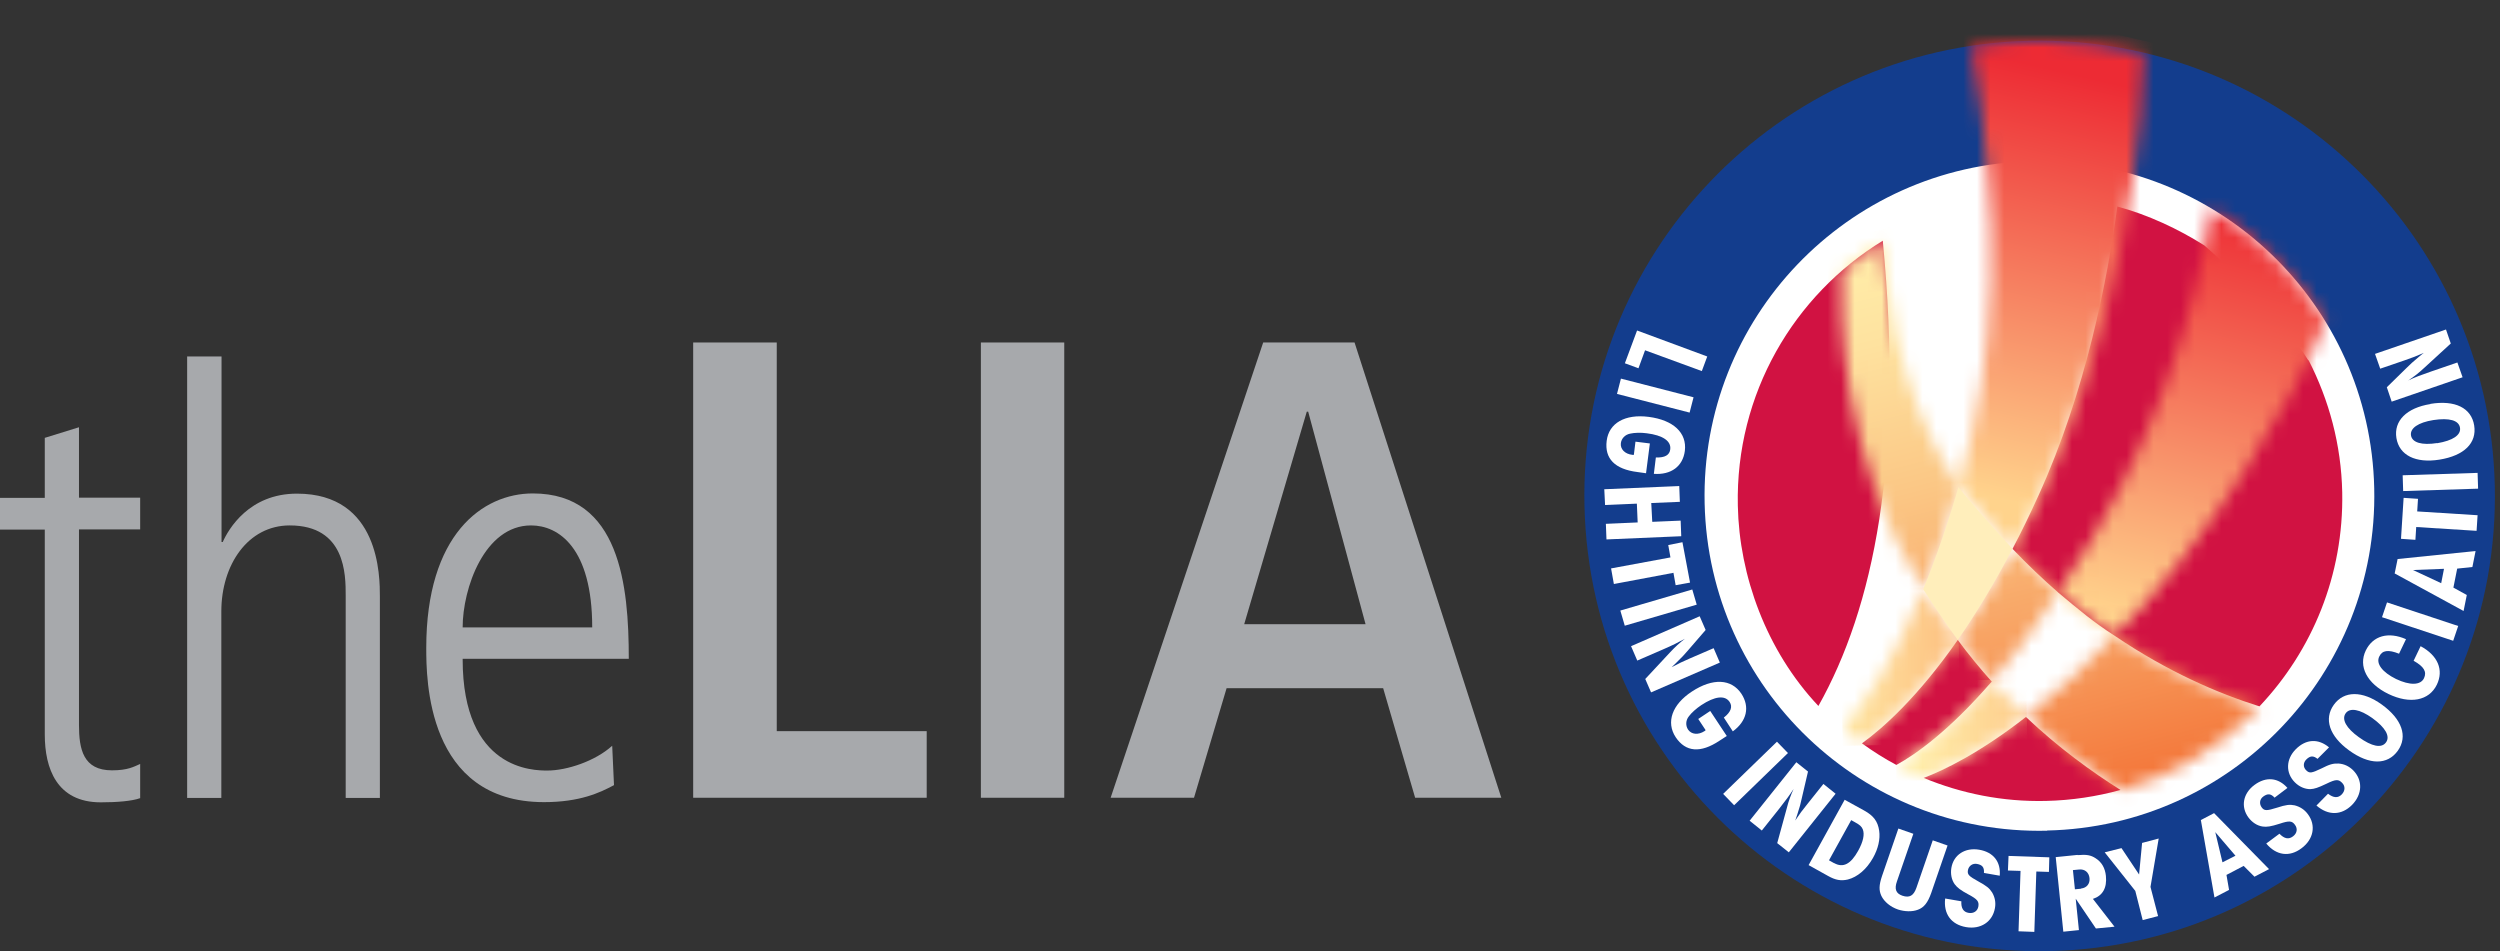 <svg width="184" height="70" viewBox="0 0 184 70" fill="none" xmlns="http://www.w3.org/2000/svg">
<rect x="0" y="0" width="184" height="70" fill="#333333" stroke="none"/>
<g clip-path="url(#clip0_3429_660)">
<path d="M5.813 31.432V36.626H10.316V38.966H5.813V53.357C5.813 55.138 6.122 56.697 8.241 56.697C9.403 56.697 9.845 56.433 10.316 56.227V58.743C9.712 58.964 8.579 59.052 7.417 59.052C4.165 59.052 3.296 56.536 3.296 54.063V38.98H0V36.641H3.296V32.226L5.813 31.446V31.432Z" fill="#A7A9AC"/>
<path d="M13.788 26.237H16.305V39.893H16.393C16.82 38.936 18.335 36.332 21.852 36.332C27.959 36.332 27.959 42.438 27.959 43.91V58.728H25.443V43.822C25.443 42.306 25.443 38.671 21.323 38.671C18.247 38.671 16.29 41.57 16.29 44.999V58.728H13.774V26.222L13.788 26.237Z" fill="#A7A9AC"/>
<path d="M34.051 48.516C34.051 56.712 39.29 56.712 40.29 56.712C41.718 56.712 43.807 56.021 45.058 54.888L45.19 57.786C44.146 58.346 42.674 59.037 40.04 59.037C31.373 59.037 31.373 49.899 31.373 47.677C31.373 39.363 35.493 36.317 39.216 36.317C45.632 36.317 46.279 43.115 46.279 48.486H34.051V48.516ZM43.587 46.176C43.587 40.319 41.114 38.671 39.084 38.671C35.655 38.671 34.051 43.307 34.051 46.176H43.587Z" fill="#A7A9AC"/>
<path d="M51.018 25.207H57.169V53.813H68.205V58.714H51.018V25.207Z" fill="#A7A9AC"/>
<path d="M78.329 25.207H72.193V58.714H78.329V25.207Z" fill="#A7A9AC"/>
<path d="M101.8 50.65H90.278L87.879 58.714H81.743L92.971 25.207H99.695L110.496 58.714H104.154L101.8 50.65ZM100.505 45.941L96.282 30.299H96.179L91.573 45.941H100.505Z" fill="#A7A9AC"/>
<path d="M175.684 36.361C175.684 50.561 164.177 62.069 149.977 62.069C135.777 62.069 124.27 50.561 124.27 36.361C124.27 22.161 135.777 10.668 149.977 10.668C164.177 10.668 175.684 22.176 175.684 36.361Z" fill="white"/>
<path d="M149.359 3.002C130.847 3.414 116.191 18.762 116.618 37.258C117.044 55.755 132.378 70.426 150.875 70C169.372 69.588 184.043 54.24 183.616 35.743C183.189 17.246 167.856 2.59 149.359 3.002ZM150.669 61.141C137.057 61.45 125.77 50.664 125.461 37.053C125.152 23.441 135.939 12.169 149.55 11.86C163.162 11.551 174.448 22.337 174.743 35.934C175.052 49.546 164.265 60.832 150.654 61.127" fill="#133D8D"/>
<path d="M138.573 17.717C132.024 21.72 127.728 28.989 127.904 37.215C128.007 42.365 129.994 47.883 133.834 51.959C137.896 44.734 140.147 33.918 138.573 17.717ZM146.592 50.164C145.739 49.208 144.9 48.192 144.091 47.103C141.148 51.312 138.602 53.578 137.042 54.711C137.852 55.3 138.69 55.829 139.573 56.3C141.001 55.52 143.443 53.799 146.592 50.164ZM141.589 57.257C144.356 58.404 147.402 59.023 150.58 58.949C152.479 58.905 154.318 58.625 156.069 58.14C153.921 56.786 151.507 55.035 149.109 52.769C145.71 55.417 143.09 56.683 141.575 57.257M169.887 26.517C167.988 23.456 164.162 19.733 162.249 18.07C160.351 16.864 158.056 15.789 155.834 15.201C155.127 20.454 153.538 28.783 150.021 36.494C149.388 37.892 148.756 39.187 148.123 40.393C149.241 41.57 150.374 42.645 151.493 43.616C153.038 44.911 154.112 45.808 155.642 46.794C159.527 49.428 163.235 51.032 166.296 51.989C170.181 47.883 172.506 42.321 172.388 36.229C172.315 32.727 171.417 29.445 169.916 26.517" fill="#D11242"/>
<mask id="mask0_3429_660" style="mask-type:luminance" maskUnits="userSpaceOnUse" x="135" y="43" width="10" height="12">
<path d="M135.63 53.593C136.086 53.99 136.557 54.358 137.042 54.711C138.617 53.563 141.162 51.297 144.091 47.103C143.811 46.735 143.546 46.353 143.281 45.97C142.663 45.072 142.09 44.204 141.545 43.366C139.323 48.825 137.145 51.915 135.63 53.607" fill="white"/>
</mask>
<g mask="url(#mask0_3429_660)">
<path d="M144.075 43.18L135.38 43.364L135.624 54.898L144.318 54.714L144.075 43.18Z" fill="url(#paint0_linear_3429_660)"/>
</g>
<mask id="mask1_3429_660" style="mask-type:luminance" maskUnits="userSpaceOnUse" x="139" y="50" width="11" height="8">
<path d="M139.573 56.3C140.221 56.653 140.898 56.977 141.589 57.257C143.105 56.683 145.724 55.432 149.124 52.769C148.285 51.959 147.431 51.091 146.593 50.164C143.443 53.799 141.001 55.52 139.573 56.3Z" fill="white"/>
</mask>
<g mask="url(#mask1_3429_660)">
<path d="M149.117 49.975L139.422 50.179L139.576 57.477L149.271 57.272L149.117 49.975Z" fill="url(#paint1_linear_3429_660)"/>
</g>
<mask id="mask2_3429_660" style="mask-type:luminance" maskUnits="userSpaceOnUse" x="151" y="15" width="21" height="32">
<path d="M151.493 43.601C153.038 44.896 154.112 45.794 155.628 46.779C161.881 40.717 168.812 29.607 171.181 23.662C169.077 20.219 166.164 17.334 162.706 15.274C161.69 22.558 158.659 33.153 151.478 43.586" fill="white"/>
</mask>
<g mask="url(#mask2_3429_660)">
<path d="M152.759 10.444L143.72 44.751L169.888 51.646L178.927 17.338L152.759 10.444Z" fill="url(#paint2_linear_3429_660)"/>
</g>
<mask id="mask3_3429_660" style="mask-type:luminance" maskUnits="userSpaceOnUse" x="135" y="17" width="32" height="42">
<path d="M149.123 52.769C151.522 55.035 153.921 56.8 156.084 58.154C160.042 57.051 163.559 54.888 166.296 51.989C163.235 51.017 159.527 49.428 155.628 46.779C153.244 49.31 151.066 51.268 149.123 52.769ZM144.091 47.089C144.9 48.177 145.739 49.208 146.592 50.149C148.079 48.428 149.727 46.279 151.493 43.586C150.374 42.615 149.241 41.541 148.123 40.364C146.74 43.012 145.386 45.234 144.091 47.074M135.556 19.924C135.482 22.676 135.321 33.595 141.545 43.351C142.531 41.291 144.12 35.92 144.135 35.861C139.102 28.238 138.955 19.939 138.558 17.702C137.969 18.07 136.748 18.894 135.556 19.924Z" fill="white"/>
</mask>
<g mask="url(#mask3_3429_660)">
<path d="M164.363 10.224L125.559 20.216L137.25 65.617L176.054 55.625L164.363 10.224Z" fill="url(#paint3_linear_3429_660)"/>
</g>
<mask id="mask4_3429_660" style="mask-type:luminance" maskUnits="userSpaceOnUse" x="144" y="2" width="14" height="39">
<path d="M149.815 2.987C149.653 2.987 149.491 2.987 149.344 2.987C147.887 3.017 146.475 3.149 145.077 3.37C147.372 16.29 146.931 26.281 144.135 35.861C145.356 37.332 146.092 38.142 147.608 39.79C147.799 39.996 147.976 40.187 148.167 40.378C153.244 31.726 157.614 16.334 157.791 3.87C155.422 3.311 152.949 3.017 150.433 2.987H149.83H149.815Z" fill="white"/>
</mask>
<g mask="url(#mask4_3429_660)">
<path d="M144.819 0.007L135.928 38.488L157.09 43.378L165.981 4.896L144.819 0.007Z" fill="url(#paint4_linear_3429_660)"/>
</g>
<path d="M147.652 39.878C146.357 38.465 145.18 37.126 144.135 35.861C144.12 35.934 144.106 35.993 144.076 36.067C143.252 38.877 142.399 41.291 141.545 43.366C142.09 44.219 142.664 45.087 143.282 45.97C143.546 46.353 143.826 46.735 144.091 47.103C145.371 45.264 146.74 43.042 148.123 40.393C147.961 40.217 147.814 40.055 147.652 39.878Z" fill="#FFEEBB"/>
<path d="M125.653 26.237L125.255 27.311L121.076 25.781L120.591 27.105L119.59 26.737L120.488 24.324L125.653 26.237Z" fill="white"/>
<path d="M119.3 27.866L119.011 28.992L124.355 30.367L124.645 29.241L119.3 27.866Z" fill="white"/>
<path d="M121.15 34.831L120.517 34.742C118.854 34.536 118.089 33.757 118.251 32.447C118.413 31.137 119.605 30.46 121.341 30.681C123.166 30.916 124.167 31.858 124.005 33.183C123.858 34.331 122.989 34.963 121.724 34.875L121.871 33.668C122.533 33.698 122.886 33.492 122.931 33.065C123.004 32.462 122.386 32.035 121.194 31.888C120.782 31.829 120.282 31.844 119.973 31.917C119.605 31.991 119.34 32.27 119.296 32.609C119.237 33.05 119.59 33.418 120.149 33.477C120.164 33.477 120.208 33.477 120.252 33.477L120.37 32.506L121.43 32.638L121.15 34.816V34.831Z" fill="white"/>
<path d="M123.593 35.773L123.637 36.935L121.533 37.023L121.606 38.407L123.696 38.318L123.74 39.466L118.236 39.702L118.192 38.554L120.532 38.451L120.473 37.068L118.133 37.17L118.075 36.008L123.593 35.773Z" fill="white"/>
<path d="M122.945 41.026L122.783 40.114L123.828 39.907L124.387 42.88L123.328 43.071L123.166 42.159L118.781 42.983L118.575 41.835L122.945 41.026Z" fill="white"/>
<path d="M124.552 43.386L119.256 44.937L119.583 46.052L124.879 44.502L124.552 43.386Z" fill="white"/>
<path d="M125.094 45.352L125.535 46.367L124.225 47.883C123.858 48.31 123.872 48.28 123.387 48.766C123.166 48.987 123.181 48.972 123.034 49.105C123.622 48.795 123.784 48.722 124.417 48.442L126.124 47.706L126.58 48.766L121.518 50.959L121.091 49.973L122.901 48.03C123.284 47.618 123.607 47.324 124.005 47.015C123.49 47.294 123.151 47.471 122.371 47.809L120.503 48.619L120.046 47.559L125.108 45.352H125.094Z" fill="white"/>
<path d="M127.095 54.166L126.55 54.52C125.152 55.447 124.064 55.358 123.328 54.255C122.607 53.151 123.063 51.856 124.52 50.9C126.065 49.884 127.433 49.958 128.169 51.062C128.802 52.033 128.566 53.078 127.536 53.828L126.874 52.813C127.389 52.415 127.536 52.018 127.301 51.665C126.962 51.15 126.212 51.238 125.211 51.9C124.858 52.136 124.49 52.459 124.299 52.724C124.064 53.019 124.049 53.401 124.24 53.696C124.49 54.063 124.991 54.108 125.447 53.813C125.461 53.813 125.491 53.784 125.535 53.74L124.991 52.916L125.873 52.327L127.08 54.152L127.095 54.166Z" fill="white"/>
<path d="M130.784 54.589L126.823 58.431L127.632 59.266L131.593 55.423L130.784 54.589Z" fill="white"/>
<path d="M132.201 56.094L133.069 56.786L132.613 58.743C132.495 59.287 132.495 59.258 132.289 59.92C132.186 60.214 132.201 60.2 132.127 60.391C132.51 59.832 132.598 59.699 133.04 59.155L134.202 57.698L135.1 58.419L131.657 62.731L130.803 62.054L131.509 59.479C131.642 58.934 131.804 58.522 132.01 58.066C131.686 58.566 131.465 58.861 130.936 59.538L129.67 61.127L128.772 60.406L132.216 56.094H132.201Z" fill="white"/>
<path d="M135.762 58.861L137.204 59.655C137.896 60.038 138.205 60.45 138.308 61.142C138.396 61.76 138.234 62.466 137.852 63.143C137.381 63.981 136.704 64.555 135.998 64.732C135.497 64.85 135.085 64.776 134.541 64.467L133.113 63.672L135.777 58.846L135.762 58.861ZM134.997 63.525C135.659 63.893 136.218 63.599 136.763 62.613C137.131 61.951 137.248 61.406 137.101 61.038C137.013 60.833 136.895 60.715 136.513 60.509L136.248 60.362L134.614 63.319L134.982 63.525H134.997Z" fill="white"/>
<path d="M140.824 61.362L139.617 64.864C139.411 65.438 139.544 65.762 140.015 65.924C140.544 66.1 140.839 65.924 141.045 65.35L142.251 61.848L143.34 62.23L142.134 65.733C141.884 66.439 141.604 66.792 141.163 66.954C140.751 67.116 140.191 67.101 139.691 66.939C139.132 66.748 138.676 66.365 138.47 65.939C138.278 65.527 138.293 65.144 138.514 64.482L139.72 60.98L140.809 61.362H140.824Z" fill="white"/>
<path d="M146.019 64.246C146.048 63.834 145.901 63.658 145.504 63.584C145.18 63.525 144.9 63.731 144.841 64.04C144.783 64.364 144.9 64.482 145.592 64.864C146.21 65.203 146.416 65.365 146.622 65.688C146.828 66.042 146.902 66.424 146.828 66.836C146.651 67.852 145.769 68.425 144.694 68.234C143.605 68.043 143.032 67.263 143.164 66.13L144.356 66.336C144.326 66.836 144.503 67.13 144.9 67.189C145.254 67.248 145.548 67.057 145.607 66.719C145.666 66.351 145.548 66.189 144.886 65.836C144.282 65.512 144.062 65.335 143.87 65.085C143.635 64.761 143.547 64.32 143.62 63.879C143.782 62.907 144.635 62.363 145.666 62.539C146.71 62.716 147.269 63.422 147.181 64.452L146.004 64.246H146.019Z" fill="white"/>
<path d="M148.711 64.099L147.784 64.07L147.829 62.996L150.83 63.099L150.801 64.173L149.874 64.143L149.727 68.587L148.564 68.543L148.711 64.099Z" fill="white"/>
<path d="M152.92 62.937C153.567 62.878 153.891 62.937 154.244 63.172C154.686 63.452 154.936 63.893 154.995 64.467C155.083 65.35 154.759 65.924 154.038 66.159L155.628 68.205L154.259 68.337L152.773 66.145L153.008 68.455L151.86 68.573L151.301 63.084L152.905 62.922L152.92 62.937ZM153.17 65.394C153.582 65.35 153.832 65.041 153.788 64.629C153.744 64.202 153.435 63.952 153.023 63.996L152.567 64.04L152.714 65.453L153.17 65.409V65.394Z" fill="white"/>
<path d="M157.158 65.571L154.906 62.731L156.142 62.422L157.437 64.364L157.658 62.039L158.88 61.715L158.276 65.276L158.835 67.425L157.702 67.719L157.158 65.571Z" fill="white"/>
<path d="M161.97 60.362L162.956 59.846L167.002 63.967L165.928 64.526L165.134 63.731L163.868 64.394L164.059 65.497L162.985 66.056L161.985 60.362H161.97ZM163.044 61.245L163.574 63.467L164.53 62.981L163.044 61.245Z" fill="white"/>
<path d="M167.414 58.714C167.135 58.404 166.899 58.39 166.576 58.625C166.311 58.816 166.267 59.155 166.458 59.42C166.649 59.685 166.826 59.685 167.576 59.449C168.253 59.228 168.518 59.199 168.886 59.273C169.283 59.376 169.607 59.582 169.857 59.92C170.475 60.744 170.284 61.774 169.386 62.436C168.503 63.099 167.532 62.966 166.796 62.083L167.767 61.362C168.121 61.73 168.444 61.804 168.768 61.553C169.062 61.333 169.121 60.994 168.915 60.715C168.695 60.406 168.489 60.391 167.782 60.626C167.135 60.833 166.84 60.877 166.531 60.833C166.134 60.774 165.766 60.538 165.487 60.17C164.898 59.376 165.089 58.39 165.928 57.772C166.782 57.139 167.679 57.227 168.356 57.992L167.4 58.714H167.414Z" fill="white"/>
<path d="M170.578 55.859C170.269 55.609 170.034 55.609 169.739 55.903C169.504 56.138 169.504 56.477 169.739 56.697C169.975 56.933 170.137 56.904 170.843 56.565C171.476 56.241 171.726 56.182 172.123 56.197C172.535 56.227 172.874 56.389 173.183 56.683C173.918 57.419 173.874 58.463 173.109 59.243C172.329 60.023 171.358 60.038 170.49 59.287L171.343 58.419C171.741 58.728 172.079 58.758 172.359 58.463C172.609 58.198 172.624 57.86 172.373 57.61C172.108 57.345 171.917 57.345 171.226 57.683C170.608 57.978 170.343 58.066 170.034 58.081C169.636 58.081 169.224 57.904 168.901 57.58C168.209 56.889 168.238 55.873 168.974 55.138C169.725 54.387 170.622 54.343 171.417 55.005L170.563 55.859H170.578Z" fill="white"/>
<path d="M175.302 51.856C176.788 52.93 177.229 54.196 176.479 55.255C175.714 56.315 174.389 56.315 172.888 55.226C171.446 54.181 171.02 52.916 171.77 51.871C172.521 50.826 173.874 50.826 175.302 51.856ZM173.609 54.255C174.566 54.946 175.287 55.094 175.611 54.637C175.934 54.196 175.567 53.548 174.61 52.857C173.683 52.195 172.947 52.062 172.638 52.504C172.329 52.945 172.682 53.593 173.609 54.255Z" fill="white"/>
<path d="M176.582 48.118C175.773 47.795 175.331 47.854 175.111 48.325C174.86 48.84 175.331 49.472 176.347 49.973C177.362 50.458 178.157 50.444 178.407 49.914C178.627 49.443 178.407 49.06 177.642 48.634L178.157 47.559C179.422 48.236 179.878 49.31 179.349 50.399C178.775 51.577 177.377 51.842 175.787 51.076C174.213 50.311 173.551 49.046 174.125 47.868C174.654 46.794 175.773 46.47 177.082 47.044L176.567 48.118H176.582Z" fill="white"/>
<path d="M175.316 45.426L175.684 44.337L180.923 46.073L180.555 47.162L175.316 45.426Z" fill="white"/>
<path d="M176.243 42.233L176.464 41.144L182.203 40.555L181.968 41.732L180.849 41.85L180.57 43.248L181.556 43.792L181.32 44.969L176.243 42.203V42.233ZM177.597 41.953L179.672 42.924L179.878 41.865L177.597 41.953Z" fill="white"/>
<path d="M177.833 38.789L177.774 39.731L176.714 39.657L176.906 36.641L177.965 36.714L177.906 37.641L182.35 37.921L182.277 39.069L177.833 38.789Z" fill="white"/>
<path d="M182.351 34.804L176.836 34.98L176.873 36.142L182.388 35.966L182.351 34.804Z" fill="white"/>
<path d="M178.878 29.725C180.688 29.43 181.894 30.019 182.1 31.314C182.306 32.609 181.364 33.536 179.54 33.83C177.789 34.11 176.582 33.506 176.376 32.241C176.17 30.975 177.126 30.019 178.878 29.739M179.363 32.623C180.526 32.432 181.144 32.02 181.055 31.476C180.967 30.931 180.261 30.74 179.098 30.916C177.98 31.093 177.362 31.52 177.45 32.05C177.538 32.579 178.245 32.785 179.378 32.609" fill="white"/>
<path d="M176.023 29.548L175.67 28.503L177.097 27.105C177.494 26.708 177.48 26.737 178.009 26.281C178.245 26.09 178.23 26.09 178.392 25.972C177.774 26.237 177.627 26.296 176.95 26.531L175.184 27.135L174.801 26.046L180.025 24.251L180.378 25.281L178.421 27.076C178.009 27.459 177.671 27.723 177.244 28.003C177.774 27.753 178.127 27.62 178.936 27.341L180.864 26.679L181.247 27.767L176.023 29.563V29.548Z" fill="white"/>
</g>
<defs>
<linearGradient id="paint0_linear_3429_660" x1="142.764" y1="51.643" x2="134.173" y2="51.825" gradientUnits="userSpaceOnUse">
<stop stop-color="#FDC585"/>
<stop offset="1" stop-color="#FFEDA9"/>
</linearGradient>
<linearGradient id="paint1_linear_3429_660" x1="150.59" y1="50.525" x2="140.968" y2="50.728" gradientUnits="userSpaceOnUse">
<stop stop-color="#FDC585"/>
<stop offset="1" stop-color="#FFEDA9"/>
</linearGradient>
<linearGradient id="paint2_linear_3429_660" x1="160.605" y1="46.581" x2="168.62" y2="16.158" gradientUnits="userSpaceOnUse">
<stop stop-color="#FFD38C"/>
<stop offset="1" stop-color="#ED2B34"/>
</linearGradient>
<linearGradient id="paint3_linear_3429_660" x1="144.437" y1="16.772" x2="155.512" y2="59.78" gradientUnits="userSpaceOnUse">
<stop stop-color="#FFEDA9"/>
<stop offset="0.15" stop-color="#FEE29F"/>
<stop offset="0.4" stop-color="#FBC785"/>
<stop offset="0.73" stop-color="#F79B5C"/>
<stop offset="1" stop-color="#F37135"/>
</linearGradient>
<linearGradient id="paint4_linear_3429_660" x1="150.697" y1="37.532" x2="157.83" y2="6.664" gradientUnits="userSpaceOnUse">
<stop stop-color="#FFD38C"/>
<stop offset="1" stop-color="#ED2B34"/>
</linearGradient>
<clipPath id="clip0_3429_660">
<rect width="183.63" height="70" fill="white"/>
</clipPath>
</defs>
</svg>
